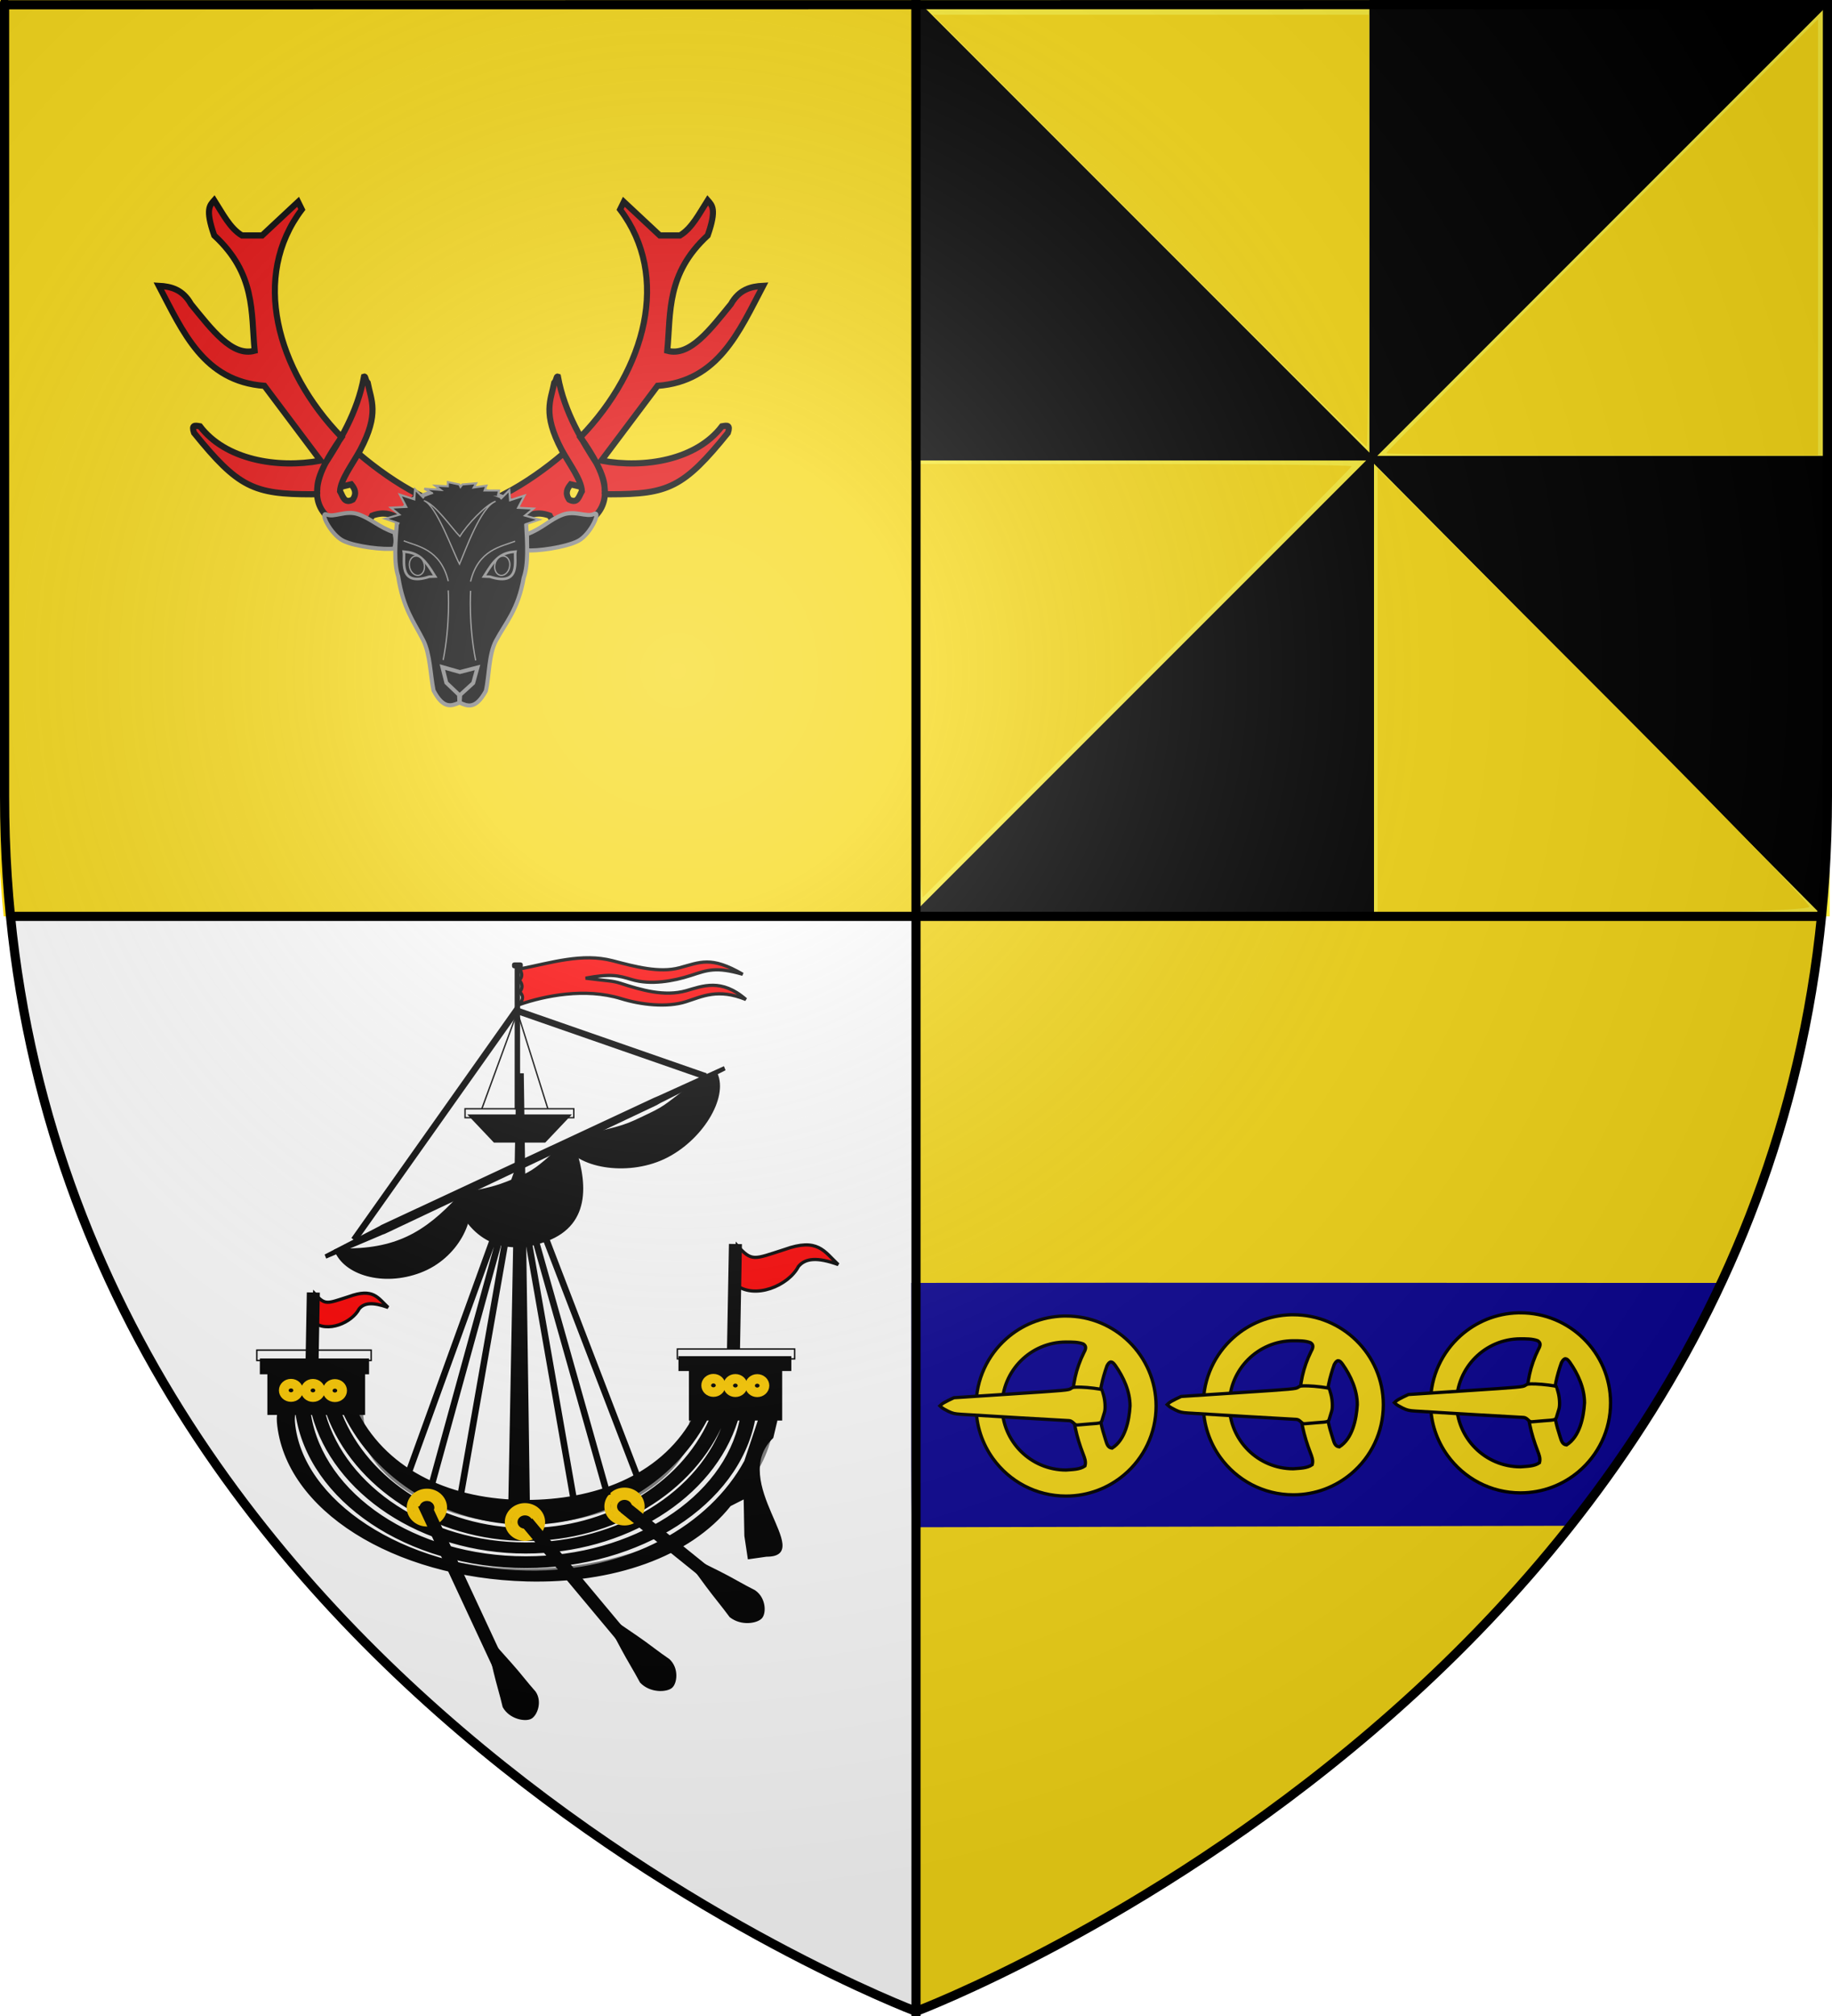 <?xml version="1.0" encoding="UTF-8" standalone="no"?>
<svg
   xmlns:dc="http://purl.org/dc/elements/1.1/"
   xmlns:cc="http://creativecommons.org/ns#"
   xmlns:rdf="http://www.w3.org/1999/02/22-rdf-syntax-ns#"
   xmlns:svg="http://www.w3.org/2000/svg"
   xmlns="http://www.w3.org/2000/svg"
   xmlns:xlink="http://www.w3.org/1999/xlink"
   xmlns:sodipodi="http://sodipodi.sourceforge.net/DTD/sodipodi-0.dtd"
   xmlns:inkscape="http://www.inkscape.org/namespaces/inkscape"
   height="660"
   width="600"
   version="1.0"
   id="svg2"
   sodipodi:version="0.32"
   inkscape:version="0.46"
   sodipodi:docname="Campbell of Cawdor arms.svg"
   sodipodi:docbase=""
   inkscape:export-filename="/Users/olivier/Desktop/Blason Rouge/Blason_Vide_3D.png"
   inkscape:export-xdpi="144"
   inkscape:export-ydpi="144"
   inkscape:output_extension="org.inkscape.output.svg.inkscape">
  <sodipodi:namedview
     inkscape:window-height="667"
     inkscape:window-width="1024"
     inkscape:pageshadow="2"
     inkscape:pageopacity="0.0"
     guidetolerance="10.0"
     gridtolerance="10.0"
     objecttolerance="10.0"
     borderopacity="1.0"
     bordercolor="#666666"
     pagecolor="#ffffff"
     id="base"
     showgrid="false"
     height="660px"
     inkscape:zoom="0.40669014"
     inkscape:cx="268"
     inkscape:cy="320"
     inkscape:window-x="0"
     inkscape:window-y="0"
     inkscape:current-layer="layer4"
     showguides="true"
     inkscape:guide-bbox="true"
     inkscape:snap-global="true">
    <inkscape:grid
       type="xygrid"
       id="grid3182" />
  </sodipodi:namedview>
  <defs
     id="defs6">
    <linearGradient
       id="id7"
       gradientUnits="userSpaceOnUse"
       href="#id5"
       x1="24352"
       y1="14463"
       x2="25827"
       y2="14463" />
    <linearGradient
       id="id8"
       gradientUnits="userSpaceOnUse"
       href="#id5"
       x1="29777"
       y1="14446"
       x2="31291"
       y2="14446" />
    <radialGradient
       id="id37"
       gradientUnits="userSpaceOnUse"
       href="#id22"
       cx="30190"
       cy="14815"
       r="114"
       fx="30190"
       fy="14815" />
    <radialGradient
       id="id31"
       gradientUnits="userSpaceOnUse"
       href="#id22"
       cx="24741"
       cy="14879"
       r="114"
       fx="24741"
       fy="14879" />
    <radialGradient
       id="id38"
       gradientUnits="userSpaceOnUse"
       href="#id22"
       cx="30472"
       cy="14817"
       r="114"
       fx="30472"
       fy="14817" />
    <radialGradient
       id="id32"
       gradientUnits="userSpaceOnUse"
       href="#id22"
       cx="25024"
       cy="14880"
       r="114"
       fx="25024"
       fy="14880" />
    <radialGradient
       id="id39"
       gradientUnits="userSpaceOnUse"
       href="#id22"
       cx="30755"
       cy="14818"
       r="114"
       fx="30755"
       fy="14818" />
    <radialGradient
       id="id33"
       gradientUnits="userSpaceOnUse"
       href="#id22"
       cx="25306"
       cy="14882"
       r="114"
       fx="25306"
       fy="14882" />
    <radialGradient
       id="id34"
       gradientUnits="userSpaceOnUse"
       href="#id22"
       cx="26446"
       cy="16358"
       r="218"
       fx="26446"
       fy="16358" />
    <radialGradient
       id="id35"
       gradientUnits="userSpaceOnUse"
       href="#id22"
       cx="27711"
       cy="16544"
       r="218"
       fx="27711"
       fy="16544" />
    <radialGradient
       id="id36"
       gradientUnits="userSpaceOnUse"
       href="#id22"
       cx="28995"
       cy="16344"
       r="218"
       fx="28995"
       fy="16344" />
    <radialGradient
       id="id21"
       gradientUnits="userSpaceOnUse"
       href="#id20"
       cx="26381"
       cy="16535"
       r="3157"
       fx="26381"
       fy="16535" />
    <linearGradient
       id="id10"
       gradientUnits="userSpaceOnUse"
       href="#id9"
       x1="27038"
       y1="11341"
       x2="28442"
       y2="11341" />
    <inkscape:perspective
       sodipodi:type="inkscape:persp3d"
       inkscape:vp_x="0 : 330 : 1"
       inkscape:vp_y="0 : 1000 : 0"
       inkscape:vp_z="600 : 330 : 1"
       inkscape:persp3d-origin="300 : 220 : 1"
       id="perspective39" />
    <linearGradient
       id="linearGradient2893">
      <stop
         style="stop-color:white;stop-opacity:0.314;"
         offset="0"
         id="stop2895" />
      <stop
         id="stop2897"
         offset="0.19"
         style="stop-color:white;stop-opacity:0.251;" />
      <stop
         style="stop-color:#6b6b6b;stop-opacity:0.125;"
         offset="0.6"
         id="stop2901" />
      <stop
         style="stop-color:black;stop-opacity:0.125;"
         offset="1"
         id="stop2899" />
    </linearGradient>
    <linearGradient
       id="linearGradient2885">
      <stop
         id="stop2887"
         offset="0"
         style="stop-color:white;stop-opacity:1;" />
      <stop
         style="stop-color:white;stop-opacity:1;"
         offset="0.229"
         id="stop2891" />
      <stop
         id="stop2889"
         offset="1"
         style="stop-color:black;stop-opacity:1;" />
    </linearGradient>
    <linearGradient
       id="linearGradient2955">
      <stop
         id="stop2867"
         offset="0"
         style="stop-color:#fd0000;stop-opacity:1;" />
      <stop
         style="stop-color:#e77275;stop-opacity:0.659;"
         offset="0.5"
         id="stop2873" />
      <stop
         style="stop-color:black;stop-opacity:0.323;"
         offset="1"
         id="stop2959" />
    </linearGradient>
    <radialGradient
       inkscape:collect="always"
       xlink:href="#linearGradient2955"
       id="radialGradient2961"
       cx="225.524"
       cy="218.901"
       fx="225.524"
       fy="218.901"
       r="300"
       gradientTransform="matrix(-4.167939e-4,2.183,-1.884,-3.599562e-4,615.597,-289.121)"
       gradientUnits="userSpaceOnUse" />
    <polygon
       id="star"
       transform="scale(53,53)"
       points="0,-1 0.588,0.809 -0.951,-0.309 0.951,-0.309 -0.588,0.809 0,-1 " />
    <clipPath
       id="clip">
      <path
         d="M 0,-200 L 0,600 L 300,600 L 300,-200 L 0,-200 z "
         id="path10" />
    </clipPath>
    <radialGradient
       inkscape:collect="always"
       xlink:href="#linearGradient2955"
       id="radialGradient1911"
       gradientUnits="userSpaceOnUse"
       gradientTransform="matrix(-4.167939e-4,2.183,-1.884,-3.599562e-4,615.597,-289.121)"
       cx="225.524"
       cy="218.901"
       fx="225.524"
       fy="218.901"
       r="300" />
    <radialGradient
       inkscape:collect="always"
       xlink:href="#linearGradient2955"
       id="radialGradient2865"
       gradientUnits="userSpaceOnUse"
       gradientTransform="matrix(0,1.749,-1.593,-1.049767e-7,551.788,-191.29)"
       cx="225.524"
       cy="218.901"
       fx="225.524"
       fy="218.901"
       r="300" />
    <radialGradient
       inkscape:collect="always"
       xlink:href="#linearGradient2955"
       id="radialGradient2871"
       gradientUnits="userSpaceOnUse"
       gradientTransform="matrix(0,1.386,-1.323,-5.741131e-8,-158.082,-109.541)"
       cx="225.524"
       cy="218.901"
       fx="225.524"
       fy="218.901"
       r="300" />
    <radialGradient
       inkscape:collect="always"
       xlink:href="#linearGradient2893"
       id="radialGradient3163"
       gradientUnits="userSpaceOnUse"
       gradientTransform="matrix(1.353,0,0,1.349,-77.629,-85.747)"
       cx="221.445"
       cy="226.331"
       fx="221.445"
       fy="226.331"
       r="300" />
    <inkscape:perspective
       id="perspective6705"
       inkscape:persp3d-origin="300 : 233.33333 : 1"
       inkscape:vp_z="600 : 350 : 1"
       inkscape:vp_y="0 : 1000 : 0"
       inkscape:vp_x="0 : 350 : 1"
       sodipodi:type="inkscape:persp3d" />
    <inkscape:perspective
       id="perspective6808"
       inkscape:persp3d-origin="151 : 84 : 1"
       inkscape:vp_z="302 : 126 : 1"
       inkscape:vp_y="0 : 1000 : 0"
       inkscape:vp_x="0 : 126 : 1"
       sodipodi:type="inkscape:persp3d" />
    <inkscape:perspective
       id="perspective3083"
       inkscape:persp3d-origin="372.04724 : 350.78739 : 1"
       inkscape:vp_z="744.09448 : 526.18109 : 1"
       inkscape:vp_y="0 : 1000 : 0"
       inkscape:vp_x="0 : 526.18109 : 1"
       sodipodi:type="inkscape:persp3d" />
    <linearGradient
       id="linearGradient9507">
      <stop
         style="stop-color:white;stop-opacity:0.314"
         offset="0"
         id="stop9509" />
      <stop
         style="stop-color:white;stop-opacity:0.251"
         offset="0.19"
         id="stop9511" />
      <stop
         style="stop-color:#6b6b6b;stop-opacity:0.125"
         offset="0.6"
         id="stop9513" />
      <stop
         style="stop-color:black;stop-opacity:0.125"
         offset="1"
         id="stop9515" />
    </linearGradient>
    <linearGradient
       id="linearGradient9517">
      <stop
         style="stop-color:white;stop-opacity:1"
         offset="0"
         id="stop9519" />
      <stop
         style="stop-color:white;stop-opacity:1"
         offset="0.229"
         id="stop9521" />
      <stop
         style="stop-color:black;stop-opacity:1"
         offset="1"
         id="stop9523" />
    </linearGradient>
    <linearGradient
       id="linearGradient9525">
      <stop
         style="stop-color:#fd0000;stop-opacity:1"
         offset="0"
         id="stop9527" />
      <stop
         style="stop-color:#e77275;stop-opacity:0.659"
         offset="0.5"
         id="stop9529" />
      <stop
         style="stop-color:black;stop-opacity:0.323"
         offset="1"
         id="stop9531" />
    </linearGradient>
    <radialGradient
       cx="225.524"
       cy="218.901"
       r="300"
       fx="225.524"
       fy="218.901"
       id="radialGradient9533"
       xlink:href="#linearGradient2955"
       gradientUnits="userSpaceOnUse"
       gradientTransform="matrix(-4.167939e-4,2.183,-1.884,-3.599562e-4,615.597,-289.121)" />
    <polygon
       points="0,-1 0.588,0.809 -0.951,-0.309 0.951,-0.309 -0.588,0.809 0,-1 "
       transform="scale(53,53)"
       id="polygon9535" />
    <clipPath
       id="clipPath9537">
      <path
         d="M 0,-200 L 0,600 L 300,600 L 300,-200 L 0,-200 z "
         id="path9539" />
    </clipPath>
    <radialGradient
       cx="225.524"
       cy="218.901"
       r="300"
       fx="225.524"
       fy="218.901"
       id="radialGradient9541"
       xlink:href="#linearGradient2955"
       gradientUnits="userSpaceOnUse"
       gradientTransform="matrix(-4.167939e-4,2.183,-1.884,-3.599562e-4,615.597,-289.121)" />
    <radialGradient
       cx="225.524"
       cy="218.901"
       r="300"
       fx="225.524"
       fy="218.901"
       id="radialGradient9543"
       xlink:href="#linearGradient2955"
       gradientUnits="userSpaceOnUse"
       gradientTransform="matrix(0,1.749,-1.593,-1.049767e-7,551.788,-191.29)" />
    <radialGradient
       cx="225.524"
       cy="218.901"
       r="300"
       fx="225.524"
       fy="218.901"
       id="radialGradient9545"
       xlink:href="#linearGradient2955"
       gradientUnits="userSpaceOnUse"
       gradientTransform="matrix(0,1.386,-1.323,-5.741131e-8,-158.082,-109.541)" />
    <radialGradient
       cx="221.445"
       cy="226.331"
       r="300"
       fx="221.445"
       fy="226.331"
       id="radialGradient9547"
       xlink:href="#linearGradient2893"
       gradientUnits="userSpaceOnUse"
       gradientTransform="matrix(1.353,0,0,1.349,-77.629,-85.747)" />
    <radialGradient
       r="300"
       fy="226.331"
       fx="221.445"
       cy="226.331"
       cx="221.445"
       gradientTransform="matrix(1.353,0,0,1.349,-77.629,-85.747)"
       gradientUnits="userSpaceOnUse"
       id="radialGradient12362"
       xlink:href="#linearGradient2893"
       inkscape:collect="always" />
    <radialGradient
       r="300"
       fy="218.901"
       fx="225.524"
       cy="218.901"
       cx="225.524"
       gradientTransform="matrix(0,1.386,-1.323,-5.741131e-8,-158.082,-109.541)"
       gradientUnits="userSpaceOnUse"
       id="radialGradient12360"
       xlink:href="#linearGradient2955"
       inkscape:collect="always" />
    <radialGradient
       r="300"
       fy="218.901"
       fx="225.524"
       cy="218.901"
       cx="225.524"
       gradientTransform="matrix(0,1.749,-1.593,-1.049767e-7,551.788,-191.29)"
       gradientUnits="userSpaceOnUse"
       id="radialGradient12358"
       xlink:href="#linearGradient2955"
       inkscape:collect="always" />
    <radialGradient
       r="300"
       fy="218.901"
       fx="225.524"
       cy="218.901"
       cx="225.524"
       gradientTransform="matrix(-4.167939e-4,2.183,-1.884,-3.599562e-4,615.597,-289.121)"
       gradientUnits="userSpaceOnUse"
       id="radialGradient12356"
       xlink:href="#linearGradient2955"
       inkscape:collect="always" />
    <clipPath
       id="clipPath12352">
      <path
         id="path12354"
         d="M 0,-200 L 0,600 L 300,600 L 300,-200 L 0,-200 z " />
    </clipPath>
    <polygon
       points="0,-1 0.588,0.809 -0.951,-0.309 0.951,-0.309 -0.588,0.809 0,-1 "
       transform="scale(53,53)"
       id="polygon12350" />
    <radialGradient
       gradientUnits="userSpaceOnUse"
       gradientTransform="matrix(-4.167939e-4,2.183,-1.884,-3.599562e-4,615.597,-289.121)"
       r="300"
       fy="218.901"
       fx="225.524"
       cy="218.901"
       cx="225.524"
       id="radialGradient12348"
       xlink:href="#linearGradient2955"
       inkscape:collect="always" />
    <linearGradient
       id="linearGradient12340">
      <stop
         style="stop-color:#fd0000;stop-opacity:1;"
         offset="0"
         id="stop12342" />
      <stop
         id="stop12344"
         offset="0.5"
         style="stop-color:#e77275;stop-opacity:0.659;" />
      <stop
         id="stop12346"
         offset="1"
         style="stop-color:black;stop-opacity:0.323;" />
    </linearGradient>
    <linearGradient
       id="linearGradient12332">
      <stop
         style="stop-color:white;stop-opacity:1;"
         offset="0"
         id="stop12334" />
      <stop
         id="stop12336"
         offset="0.229"
         style="stop-color:white;stop-opacity:1;" />
      <stop
         style="stop-color:black;stop-opacity:1;"
         offset="1"
         id="stop12338" />
    </linearGradient>
    <linearGradient
       id="linearGradient12322">
      <stop
         id="stop12324"
         offset="0"
         style="stop-color:white;stop-opacity:0.314;" />
      <stop
         style="stop-color:white;stop-opacity:0.251;"
         offset="0.19"
         id="stop12326" />
      <stop
         id="stop12328"
         offset="0.6"
         style="stop-color:#6b6b6b;stop-opacity:0.125;" />
      <stop
         id="stop12330"
         offset="1"
         style="stop-color:black;stop-opacity:0.125;" />
    </linearGradient>
    <inkscape:perspective
       id="perspective12319"
       inkscape:persp3d-origin="132.24768 : 75.219808 : 1"
       inkscape:vp_z="264.49536 : 112.82971 : 1"
       inkscape:vp_y="0 : 1000 : 0"
       inkscape:vp_x="0 : 112.82971 : 1"
       sodipodi:type="inkscape:persp3d" />
  </defs>
  <g
     inkscape:groupmode="layer"
     id="layer3"
     inkscape:label="Fond écu"
     style="display:inline"
     sodipodi:insensitive="true">
    <path
       style="fill:#f7d917;fill-opacity:1;fill-rule:evenodd;stroke:none;stroke-width:1px;stroke-linecap:butt;stroke-linejoin:miter;stroke-opacity:1;display:inline"
       d="M -0.75,8.7679863e-14 L -0.75,260.43 C -0.75,274.01 -0.078,287.192 1.197,300 L 299.25,300 L 299.25,8.7679863e-14 L -0.75,8.7679863e-14 z"
       id="path3161" />
    <path
       style="fill:#f7d917;fill-opacity:1;fill-rule:evenodd;stroke:none;stroke-width:1px;stroke-linecap:butt;stroke-linejoin:miter;stroke-opacity:1;display:inline"
       d="M 299.25,300 L 299.25,658.5 C 299.25,658.5 569.724,556.543 595.25,300 L 299.25,300 z"
       id="path5127" />
    <path
       style="fill:#ffffff;fill-opacity:1;fill-rule:evenodd;stroke:none;stroke-width:1px;stroke-linecap:butt;stroke-linejoin:miter;stroke-opacity:1;display:inline"
       d="M 299.25,300 L 299.25,660 C 299.25,660 26.948,557.617 1.25,300 L 299.25,300 z"
       id="path6098" />
    <path
       style="fill:#fcef3c;fill-opacity:1;fill-rule:evenodd;stroke:none;stroke-width:1px;stroke-linecap:butt;stroke-linejoin:miter;stroke-opacity:1;display:inline"
       d="M 299.25,-2.8175379e-14 L 299.25,260.43 C 299.25,274.01 299.922,287.192 301.197,300 L 599.25,300 L 599.25,-2.8175379e-14 L 299.25,-2.8175379e-14 z"
       id="path6100" />
    <path
       style="opacity:1;fill:#000000;fill-opacity:1;stroke:#000000;stroke-width:1.5;stroke-linecap:butt;stroke-linejoin:miter;stroke-miterlimit:4;stroke-dasharray:none;stroke-dashoffset:0;stroke-opacity:1"
       d="M 449.25,0 C 449.25,150 449.25,150 449.25,150 L 299.25,0 L 299.25,150 L 449.25,150 L 299.25,300 L 449.25,300 L 449.25,150 L 596.886,298.818 L 599.25,150 L 449.25,150 L 599.25,0 L 449.25,0 z"
       id="path3212"
       sodipodi:nodetypes="ccccccccccccc" />
    <path
       style="opacity:1;fill:#f7d917;fill-opacity:1;fill-rule:nonzero;stroke:#000000;stroke-width:0;stroke-linecap:butt;stroke-linejoin:miter;stroke-miterlimit:4;stroke-dasharray:none;stroke-dashoffset:0;stroke-opacity:1"
       d="M 300.307,274.492 C 299.302,263.852 298.471,231.918 298.46,203.527 L 298.44,151.909 L 370.565,151.909 C 410.234,151.909 442.69,152.236 442.69,152.637 C 442.69,153.037 411.065,184.971 372.412,223.601 L 302.134,293.837 L 300.307,274.492 z"
       id="path7405" />
    <path
       style="opacity:1;fill:#f7d917;fill-opacity:1;fill-rule:nonzero;stroke:#000000;stroke-width:0;stroke-linecap:butt;stroke-linejoin:miter;stroke-miterlimit:4;stroke-dasharray:none;stroke-dashoffset:0;stroke-opacity:1"
       d="M 451.175,226.176 L 451.175,153.365 L 521.886,224.033 C 560.777,262.901 592.597,295.666 592.597,296.844 C 592.597,298.023 560.777,298.987 521.886,298.987 L 451.175,298.987 L 451.175,226.176 z"
       id="path7407" />
    <path
       style="opacity:1;fill:#f7d917;fill-opacity:1;fill-rule:nonzero;stroke:#000000;stroke-width:0;stroke-linecap:butt;stroke-linejoin:miter;stroke-miterlimit:4;stroke-dasharray:none;stroke-dashoffset:0;stroke-opacity:1"
       d="M 454.004,148.352 C 454.004,147.951 485.824,115.823 524.714,76.955 L 595.425,6.287 L 595.425,77.684 L 595.425,149.08 L 524.714,149.08 C 485.824,149.08 454.004,148.752 454.004,148.352 L 454.004,148.352 z"
       id="path7409" />
    <path
       style="opacity:1;fill:#f7d917;fill-opacity:1;fill-rule:nonzero;stroke:#000000;stroke-width:0;stroke-linecap:butt;stroke-linejoin:miter;stroke-miterlimit:4;stroke-dasharray:none;stroke-dashoffset:0;stroke-opacity:1"
       d="M 376.222,75.541 L 305.554,4.83 L 376.95,4.83 L 448.347,4.83 L 448.347,75.541 C 448.347,114.432 448.019,146.252 447.619,146.252 C 447.218,146.252 415.089,114.432 376.222,75.541 z"
       id="path7411" />
    <path
       style="opacity:1;fill:none;fill-opacity:1;fill-rule:nonzero;stroke:none;stroke-width:0;stroke-linecap:butt;stroke-linejoin:miter;stroke-miterlimit:4;stroke-dasharray:none;stroke-dashoffset:0;stroke-opacity:1"
       d="M 263.085,642.346 C 231.218,626.328 189.956,599.893 163.158,578.328 L 148.084,566.197 L 148.4,508.252 L 148.716,450.308 L 121.755,477.122 C 106.926,491.87 94.787,505.87 94.779,508.235 C 94.762,513.529 85.366,502.544 68.001,476.928 C 47.385,446.515 44.719,448.893 99.42,448.893 L 147.079,448.893 L 74.267,376.041 L 1.455,303.189 L 1.931,290.481 C 2.392,278.152 2.439,278.089 3.516,288.38 L 4.625,298.987 L 27.789,298.995 C 40.529,299 72.909,299.837 99.743,300.855 L 148.534,302.706 L 148.534,374.385 C 148.534,413.809 149.512,446.065 150.708,446.065 C 151.904,446.065 165.586,433.246 181.114,417.578 C 196.641,401.909 229.391,369.942 253.892,346.539 L 298.44,303.988 L 298.44,377.258 L 298.44,450.527 L 236.922,449.557 C 203.087,449.023 169.787,449.626 162.921,450.897 L 150.439,453.209 L 224.439,525.297 L 298.439,597.386 L 298.44,626.17 C 298.44,651.204 299.085,655.122 303.39,656.247 C 306.677,657.106 305.964,657.615 301.269,657.763 C 297.38,657.885 280.197,650.948 263.085,642.346 z"
       id="path7421" />
  </g>
  <g
     inkscape:groupmode="layer"
     id="layer4"
     inkscape:label="Meubles"
     style="display:inline">
    <g
       id="g6729"
       transform="matrix(0.668,0,0,0.668,-236.571,74.074)">
      <g
         id="g6547"
         transform="translate(13.474,29.942)">
        <g
           style="fill:#e20909;fill-opacity:1"
           id="g1892"
           transform="matrix(0.469,0,0,0.478,390.638,-186.486)">
          <path
             id="path9932"
             style="fill:#e20909;fill-opacity:1;fill-rule:evenodd;stroke:#000000;stroke-width:6.334;stroke-linecap:butt;stroke-linejoin:miter;stroke-miterlimit:4;stroke-dasharray:none;stroke-opacity:1"
             d="M 225.07,598.835 C 225.921,596.014 220.806,585.258 250.533,543.76 C 181.861,474.127 156.161,378.625 209,310.294 L 205.086,302.466 L 167.513,336.908 L 146.378,336.908 C 133.719,329.414 126.143,314.294 117.416,300.901 C 112.968,305.913 107.688,309.619 117.416,336.908 C 160.944,376.308 155.852,415.707 159.686,455.107 C 136.108,461.578 114.707,433.224 93.15,407.358 C 84.461,392.239 72.309,389.238 59.491,388.571 C 84.661,435.595 106.35,486.467 169.862,491.114 L 228.57,567.826 C 182.911,576.052 129.127,566.897 102.543,532.601 C 97.09,531.685 93.447,530.868 96.281,539.274 C 142.509,595.377 158.745,602.264 219.017,602.293 C 228.008,602.297 224.318,601.327 225.07,598.835 z M 249.464,594.725 C 252.153,594.123 257.974,592.721 260.663,592.092 C 264.307,596.53 266.829,601.248 262.229,607.747 C 253.27,612.416 251.991,604.284 248.922,599.137 C 249.63,587.159 261.348,572.437 270.057,556.867 C 290.374,519.149 281.358,505.875 277.884,487.983 C 275.015,484.856 275.877,480.996 273.97,481.721 C 266.965,519.251 247.87,548.452 233.853,570.174 C 225.846,585.002 213.694,615.639 246.573,632.796 C 264.995,634.511 278.727,632.876 282.581,624.186 C 293.865,620.144 302.063,622.273 309.195,626.534 L 330.33,602.268 C 308.519,591.183 286.535,575.879 268.705,560.916" />
          <path
             id="path1890"
             style="fill:#e20909;fill-opacity:1;fill-rule:evenodd;stroke:#000000;stroke-width:6.334;stroke-linecap:butt;stroke-linejoin:miter;stroke-miterlimit:4;stroke-dasharray:none;stroke-opacity:1"
             d="M 525.636,598.835 C 524.784,596.014 529.899,585.258 500.172,543.76 C 568.845,474.127 594.544,378.625 541.705,310.294 L 545.619,302.466 L 583.192,336.908 L 604.327,336.908 C 616.987,329.414 624.562,314.294 633.289,300.901 C 637.737,305.913 643.017,309.619 633.289,336.908 C 589.761,376.308 594.853,415.707 591.02,455.107 C 614.597,461.578 635.999,433.224 657.555,407.358 C 666.245,392.239 678.396,389.238 691.214,388.571 C 666.044,435.595 644.355,486.467 580.844,491.114 L 522.136,567.826 C 567.794,576.052 621.579,566.897 648.162,532.601 C 653.615,531.685 657.258,530.868 654.424,539.274 C 608.196,595.377 591.96,602.264 531.688,602.293 C 522.698,602.297 526.388,601.327 525.636,598.835 z M 501.241,594.725 C 498.552,594.123 492.732,592.721 490.042,592.092 C 486.398,596.53 483.876,601.248 488.476,607.747 C 497.436,612.416 498.714,604.284 501.784,599.137 C 501.075,587.159 489.357,572.437 480.649,556.867 C 460.332,519.149 469.347,505.875 472.821,487.983 C 475.69,484.856 474.829,480.996 476.735,481.721 C 483.74,519.251 502.835,548.452 516.852,570.174 C 524.859,585.002 537.011,615.639 504.132,632.796 C 485.71,634.511 471.978,632.876 468.124,624.186 C 456.841,620.144 448.642,622.273 441.51,626.534 L 420.375,602.268 C 442.186,591.183 464.17,575.879 482,560.916" />
        </g>
        <g
           transform="translate(416.195,-44.913)"
           style="fill:#000000;fill-opacity:1;stroke:#818181;stroke-opacity:1"
           id="g6709">
          <path
             style="fill:#000000;fill-opacity:1;fill-rule:evenodd;stroke:#818181;stroke-width:2;stroke-linecap:butt;stroke-linejoin:miter;stroke-opacity:1"
             d="M 117.958,165.062 C 110.366,162.586 106.534,158.343 100.236,156.144 C 93.938,153.945 88.36,157.894 84.651,156.247 C 80.942,154.6 86.613,166.086 92.736,169.105 C 98.859,172.123 113.602,173.704 117.802,172.887 C 119.132,168.689 117.783,165.881 117.958,165.062 z"
             id="path1974"
             sodipodi:nodetypes="cssscc" />
          <path
             style="fill:#000000;fill-opacity:1;fill-rule:evenodd;stroke:#818181;stroke-width:2;stroke-linecap:butt;stroke-linejoin:miter;stroke-opacity:1;display:inline"
             d="M 182.726,165.953 C 190.227,163.214 193.909,158.84 200.126,156.422 C 206.343,154.005 212.056,157.757 215.705,155.981 C 219.354,154.205 214.088,165.883 208.074,169.113 C 202.06,172.344 186.948,174.395 182.722,173.725 C 182.918,169.575 182.929,166.766 182.726,165.953 z"
             id="path1976"
             sodipodi:nodetypes="cssscc" />
          <path
             d="M 148.214,142.881 C 140.862,142.834 134.409,146.038 129.517,147.703 C 125.863,148.52 122.961,151.866 119.248,157.935 C 118.201,170.904 117.568,179.943 119.711,186.591 C 122.127,202.373 127.378,208.731 131.98,217.842 C 135.45,224.711 135.502,235.185 137.05,242.491 C 141.861,251.708 145.838,250.132 149.796,248.409 C 153.714,250.22 157.641,251.884 162.656,242.777 C 164.367,235.507 164.01,224.917 167.632,218.127 C 172.437,209.122 178.471,203.001 181.239,187.278 C 183.529,180.679 183.098,171.628 182.341,158.64 C 178.764,152.489 175.937,149.079 172.302,148.18 C 166.96,146.228 159.704,142.93 151.416,142.932 C 151.096,142.923 148.954,142.886 148.214,142.881 z"
             style="fill:#000000;fill-opacity:1;fill-rule:evenodd;stroke:#818181;stroke-width:2;stroke-linecap:butt;stroke-linejoin:miter;stroke-miterlimit:4;stroke-dasharray:none;stroke-opacity:1"
             id="path2114"
             sodipodi:nodetypes="ccccscccsccccc" />
          <path
             d="M 141.377,231.004 L 143.314,238.696 L 149.536,244.616 L 149.688,248.197 L 149.894,248.2 L 150.126,244.623 L 156.478,238.843 L 158.586,231.196 L 149.956,233.446 L 141.377,231.004 z"
             style="fill:#000000;fill-opacity:1;fill-rule:evenodd;stroke:#818181;stroke-width:1.922;stroke-linecap:butt;stroke-linejoin:miter;stroke-miterlimit:4;stroke-dasharray:none;stroke-opacity:1"
             id="path2116" />
          <path
             id="path2118"
             style="fill:#000000;fill-opacity:1;fill-rule:evenodd;stroke:#818181;stroke-width:0.641px;stroke-linecap:butt;stroke-linejoin:miter;stroke-opacity:1"
             d="M 155.183,189.103 C 159.005,173.366 170.291,172.001 177.042,169.329"
             sodipodi:nodetypes="cc" />
          <path
             d="M 132.328,149.435 C 138.574,151.932 146.361,174.127 149.782,180.571 C 152.699,173.754 160.122,152.643 167.478,149.774 C 162.74,151.329 153.259,161.39 149.953,166.995 C 145.654,162.554 138.099,151.359 132.328,149.435 z"
             style="fill:#000000;fill-opacity:1;fill-rule:evenodd;stroke:#818181;stroke-width:0.641px;stroke-linecap:butt;stroke-linejoin:miter;stroke-opacity:1"
             id="path2126"
             sodipodi:nodetypes="ccccc" />
          <path
             d="M 157.694,227.746 C 154.119,209.761 155.215,193.627 155.215,193.627"
             style="fill:#000000;fill-opacity:1;fill-rule:evenodd;stroke:#818181;stroke-width:0.641px;stroke-linecap:butt;stroke-linejoin:miter;stroke-opacity:1"
             id="path2128"
             sodipodi:nodetypes="cc" />
          <path
             id="path1958"
             style="fill:#000000;fill-opacity:1;fill-rule:evenodd;stroke:#818181;stroke-width:0.641px;stroke-linecap:butt;stroke-linejoin:miter;stroke-opacity:1;display:inline"
             d="M 144.272,188.916 C 140.45,173.178 129.164,171.814 122.413,169.142"
             sodipodi:nodetypes="cc" />
          <path
             d="M 141.761,227.558 C 145.335,209.573 144.239,193.439 144.239,193.439"
             style="fill:#000000;fill-opacity:1;fill-rule:evenodd;stroke:#818181;stroke-width:0.641px;stroke-linecap:butt;stroke-linejoin:miter;stroke-opacity:1;display:inline"
             id="path1960"
             sodipodi:nodetypes="cc" />
          <path
             style="fill:#000000;fill-opacity:1;fill-rule:evenodd;stroke:#818181;stroke-width:1px;stroke-linecap:butt;stroke-linejoin:miter;stroke-opacity:1"
             d="M 132.307,148.238 L 127.951,143.89 L 127.609,148.799 L 120.526,146.494 L 123.675,152.513 L 116.103,152.889 L 120.281,156.325 L 113.325,158.322 L 120.332,160.698"
             id="path1980"
             sodipodi:nodetypes="ccccccccc" />
          <path
             style="fill:#000000;fill-opacity:1;fill-rule:evenodd;stroke:#818181;stroke-width:1px;stroke-linecap:butt;stroke-linejoin:miter;stroke-opacity:1;display:inline"
             d="M 169.851,148.683 L 174.208,144.335 L 174.55,149.244 L 181.633,146.94 L 178.484,152.959 L 186.056,153.335 L 181.877,156.77 L 188.834,158.767 L 181.827,161.143"
             id="path1984"
             sodipodi:nodetypes="ccccccccc" />
          <path
             style="fill:#000000;fill-opacity:1;fill-rule:evenodd;stroke:#818181;stroke-width:1px;stroke-linecap:butt;stroke-linejoin:miter;stroke-opacity:1"
             d="M 136.653,145.952 L 132.517,143.588 L 140.495,144.179 L 137.835,142.111 L 144.041,142.406 L 144.041,140.338 L 149.655,141.52 L 150.246,142.702 L 151.132,141.52 L 157.929,140.929 L 156.747,142.997 L 162.952,142.111 L 162.066,144.475 L 169.157,144.475 L 168.566,147.134"
             id="path1986"
             sodipodi:nodetypes="ccccccccccccccc" />
          <g
             style="fill:#000000;fill-opacity:1;stroke:#818181;stroke-opacity:1"
             id="g5816">
            <path
               sodipodi:nodetypes="ccccc"
               d="M 137.856,186.621 L 135.677,183.198 C 131.665,176.973 128.285,174.881 122.449,174.428 C 123.196,178.231 119.323,191.79 134.943,186.734 L 137.856,186.621 z"
               style="fill:#000000;fill-opacity:1;fill-rule:evenodd;stroke:#818181;stroke-width:1.281;stroke-linecap:butt;stroke-linejoin:miter;stroke-miterlimit:4;stroke-dasharray:none;stroke-opacity:1"
               id="path1970" />
            <path
               d="M 125.315,182.121 C 125.881,184.709 127.942,186.457 129.918,186.024 C 131.894,185.59 133.034,183.14 132.464,180.552 C 131.898,177.964 129.837,176.216 127.861,176.649 C 125.885,177.083 124.745,179.533 125.315,182.121 z"
               style="fill:#000000;fill-opacity:1;fill-rule:nonzero;stroke:#818181;stroke-width:0.641;stroke-linecap:butt;stroke-linejoin:miter;marker:none;marker-start:none;marker-mid:none;marker-end:none;stroke-miterlimit:4;stroke-dasharray:none;stroke-dashoffset:0;stroke-opacity:1;visibility:visible;display:inline;overflow:visible"
               id="path1972" />
          </g>
          <g
             style="fill:#000000;fill-opacity:1;stroke:#818181;stroke-opacity:1"
             id="g5820">
            <path
               sodipodi:nodetypes="ccccc"
               d="M 161.76,186.621 L 163.939,183.198 C 167.951,176.973 171.331,174.881 177.167,174.428 C 176.42,178.231 180.293,191.79 164.672,186.734 L 161.76,186.621 z"
               style="fill:#000000;fill-opacity:1;fill-rule:evenodd;stroke:#818181;stroke-width:1.281;stroke-linecap:butt;stroke-linejoin:miter;stroke-miterlimit:4;stroke-dasharray:none;stroke-opacity:1"
               id="path4899" />
            <path
               d="M 174.301,182.121 C 173.735,184.709 171.673,186.457 169.698,186.024 C 167.722,185.59 166.582,183.14 167.152,180.552 C 167.718,177.964 169.779,176.216 171.755,176.649 C 173.73,177.083 174.871,179.533 174.301,182.121 z"
               style="fill:#000000;fill-opacity:1;fill-rule:nonzero;stroke:#818181;stroke-width:0.641;stroke-linecap:butt;stroke-linejoin:miter;marker:none;marker-start:none;marker-mid:none;marker-end:none;stroke-miterlimit:4;stroke-dasharray:none;stroke-dashoffset:0;stroke-opacity:1;visibility:visible;display:inline;overflow:visible"
               id="path4901" />
          </g>
        </g>
      </g>
    </g>
    <g
       style="fill-rule:evenodd;display:inline"
       id="g50427"
       transform="matrix(2.5389299e-2,0,0,2.5389299e-2,-534.169,76.494)">
      <path
         class="fil2 str1"
         d="M 27787,10836 L 27709,10836 L 27604,16434 L 27866,16417 L 27787,10836 z"
         id="path50429"
         style="fill:#000000;stroke:#000000;stroke-width:18" />
      <path
         class="fil2 str1"
         d="M 27414,11711 L 28069,11711 L 28396,11366 L 27087,11366 L 27414,11711 z"
         id="path50431"
         style="fill:#000000;stroke:#000000;stroke-width:18" />
      <rect
         class="fil24 str1"
         x="27038"
         y="11284"
         width="1403"
         height="115"
         id="rect50433"
         style="fill:url(#id10);stroke:#000000;stroke-width:18" />
      <rect
         class="fil2 str1"
         x="27687"
         y="9456"
         width="52"
         height="1828"
         id="rect50435"
         style="fill:#000000;stroke:#000000;stroke-width:18" />
      <path
         class="fil10 str2"
         d="M 27743,9482 C 28160,9399 28549,9274 28939,9375 C 29237,9453 29543,9535 29801,9467 C 30073,9395 30208,9311 30620,9550 C 30275,9450 30163,9496 29952,9565 C 29721,9640 29431,9690 29192,9619 C 29011,9565 28921,9539 28593,9600 C 28878,9637 28937,9632 29039,9665 C 29313,9754 29610,9841 29891,9762 C 30100,9702 30345,9598 30661,9875 C 30301,9729 30099,9836 29889,9903 C 29640,9983 29302,9942 29051,9864 C 28585,9720 28061,9829 27743,9939 C 27763,9895 27813,9851 27744,9777 C 27774,9736 27793,9694 27738,9625 C 27782,9585 27775,9536 27743,9482 z"
         id="path50437"
         style="fill:#ff0000;stroke:#000000;stroke-width:42" />
      <path
         class="fil2 str1"
         d="M 27751,9406 L 27676,9406 C 27663,9406 27653,9414 27653,9424 L 27653,9447 C 27653,9457 27663,9465 27676,9465 L 27751,9465 C 27764,9465 27774,9457 27774,9447 L 27774,9424 C 27774,9414 27764,9406 27751,9406 z"
         id="path50439"
         style="fill:#000000;stroke:#000000;stroke-width:18" />
      <path
         class="fil2 str1"
         d="M 29507,11229 L 29552,11203 L 30387,10783 L 30373,10747 L 29531,11129 L 29479,11151 L 25962,12791 L 25939,12805 L 25238,13168 L 25252,13204 L 25973,12898 L 25999,12889 L 29507,11229 z"
         id="path50441"
         style="fill:#000000;stroke:#000000;stroke-width:18" />
      <path
         class="fil2 str1"
         d="M 30049,10918 C 29629,11223 29653,11238 29408,11355 C 29104,11500 29111,11505 28528,11636 C 28382,11704 28468,11655 28322,11723 C 28468,12038 29120,12151 29603,11925 C 30086,11699 30430,11141 30284,10827 C 30138,10895 30486,10713 30049,10918 z"
         id="path50443"
         style="fill:#000000;stroke:#000000;stroke-width:18" />
      <path
         class="fil2 str1"
         d="M 26955,12418 C 26517,12891 26139,13105 25445,13094 C 25300,13149 25505,13051 25360,13106 C 25477,13419 25980,13572 26460,13390 C 26941,13209 27191,12697 27073,12385 C 26928,12440 27390,12254 26955,12418 z"
         id="path50445"
         style="fill:#000000;stroke:#000000;stroke-width:18" />
      <path
         class="fil2 str1"
         d="M 28216,11826 C 27986,12036 27901,12095 27753,12159 C 27476,12278 27399,12302 27054,12365 C 26880,12430 27086,12385 26911,12450 C 27094,12943 27511,13201 28090,12984 C 28669,12767 28609,12201 28426,11708 C 28252,11774 28740,11629 28216,11826 z"
         id="path50447"
         style="fill:#000000;stroke:#000000;stroke-width:18" />
      <path
         class="fil11 str0"
         d="M 30143,10867 L 27700,10017 L 25606,12975"
         id="path50449"
         style="fill:none;stroke:#000000;stroke-width:84" />
      <path
         class="fil11 str1"
         d="M 28106,11283 L 27713,10034 L 27255,11283"
         id="path50451"
         style="fill:none;stroke:#000000;stroke-width:18" />
      <path
         class="fil10 str2"
         d="M 26046,13846 C 25848,13775 25738,13785 25672,13864 C 25579,14044 25260,14180 25079,14032 L 25085,13784 L 25096,13666 C 25237,13822 25251,13798 25540,13706 C 25855,13591 25913,13722 26046,13846 z"
         id="path50453"
         style="fill:#ff0000;stroke:#000000;stroke-width:42" />
      <path
         class="fil11 str3"
         d="M 25081,13653 L 25063,14637"
         id="path50455"
         style="fill:none;stroke:#000000;stroke-width:168" />
      <path
         class="fil25 str4"
         d="M 29983,15103 C 29985,15129 29986,15151 29986,15177 C 29986,15960 29022,16596 27833,16596 C 26645,16596 25681,15960 25681,15177 C 25681,15151 25681,15129 25683,15103 C 25349,15091 25015,15080 24681,15068 C 24678,15106 24676,15139 24676,15177 C 24676,16326 26090,17257 27833,17257 C 29576,17257 30990,16326 30990,15177 C 30990,15139 30989,15106 30986,15068 C 30652,15080 30986,15068 29983,15103 z"
         id="path50457"
         style="fill:url(#id21);stroke:#7f7f7f;stroke-width:84" />
      <path
         class="fil2 str1"
         d="M 30649,15828 C 30202,16653 29147,17272 27837,17248 C 26227,17219 24923,16333 24835,15325 C 24832,15289 24834,15257 24838,15223 L 24861,15223 C 25024,16330 26290,17198 27822,17198 C 29298,17198 30562,16383 30771,15295 L 30827,15295 L 30759,15499 L 30649,15828 z M 30458,16400 L 30641,16307 L 30650,16791 L 30694,17084 L 30926,17051 C 31561,17053 30415,16096 31006,15524 L 31053,15326 C 31053,15326 31053,15326 31054,15325 C 31056,15315 31058,15305 31059,15295 L 31120,15295 L 31120,14657 L 31238,14657 L 31238,14483 L 29800,14483 L 29800,14657 L 29935,14657 L 29935,15295 L 29971,15295 C 29544,16039 28691,16337 27823,16337 C 26873,16337 26050,15966 25659,15223 L 25740,15223 L 25740,14699 L 25791,14699 L 25791,14513 L 24400,14513 L 24400,14699 L 24497,14699 L 24497,15223 L 24622,15223 C 24618,15257 24617,15289 24620,15325 C 24718,16451 26117,17325 27837,17370 C 28940,17399 29935,17059 30458,16400 z M 30589,15295 C 30382,16308 29200,17064 27822,17064 C 26389,17064 25204,16257 25041,15223 L 25070,15223 C 25340,16237 26475,17010 27821,17010 C 29087,17010 30239,16309 30551,15295 L 30589,15295 z M 30390,15295 C 30082,16237 29004,16885 27821,16885 C 26562,16885 25497,16168 25230,15223 L 25260,15223 C 25606,16157 26636,16848 27834,16848 C 28942,16848 29990,16239 30379,15295 L 30390,15295 z M 30195,15295 C 29815,16150 28851,16699 27834,16699 C 26732,16699 25782,16075 25443,15223 L 25479,15223 C 25881,16051 26793,16640 27835,16640 C 28788,16640 29713,16131 30154,15295 L 30195,15295 z"
         id="path50459"
         style="fill:#000000;stroke:#000000;stroke-width:18" />
      <ellipse
         class="fil26 str5"
         cx="29095"
         cy="16413"
         rx="218"
         ry="202"
         id="ellipse50461"
         style="fill:url(#id36);stroke:#ffcc00;stroke-width:84"
         sodipodi:cx="29095"
         sodipodi:cy="16413"
         sodipodi:rx="218"
         sodipodi:ry="202" />
      <ellipse
         class="fil27 str5"
         cx="27811"
         cy="16613"
         rx="218"
         ry="202"
         id="ellipse50463"
         style="fill:url(#id35);stroke:#ffcc00;stroke-width:84"
         sodipodi:cx="27811"
         sodipodi:cy="16613"
         sodipodi:rx="218"
         sodipodi:ry="202" />
      <ellipse
         class="fil28 str5"
         cx="26546"
         cy="16427"
         rx="218"
         ry="202"
         id="ellipse50465"
         style="fill:url(#id34);stroke:#ffcc00;stroke-width:84"
         sodipodi:cx="26546"
         sodipodi:cy="16427"
         sodipodi:rx="218"
         sodipodi:ry="202" />
      <ellipse
         class="fil2 str5"
         cx="29095"
         cy="16413"
         rx="138"
         ry="128"
         id="ellipse50467"
         sodipodi:cx="29095"
         sodipodi:cy="16413"
         sodipodi:rx="138"
         sodipodi:ry="128"
         style="fill:#000000;stroke:#ffcc00;stroke-width:84" />
      <ellipse
         class="fil2 str5"
         cx="27811"
         cy="16613"
         rx="138"
         ry="128"
         id="ellipse50469"
         sodipodi:cx="27811"
         sodipodi:cy="16613"
         sodipodi:rx="138"
         sodipodi:ry="128"
         style="fill:#000000;stroke:#ffcc00;stroke-width:84" />
      <ellipse
         class="fil2 str5"
         cx="26546"
         cy="16427"
         rx="138"
         ry="128"
         id="ellipse50471"
         sodipodi:cx="26546"
         sodipodi:cy="16427"
         sodipodi:rx="138"
         sodipodi:ry="128"
         style="fill:#000000;stroke:#ffcc00;stroke-width:84" />
      <ellipse
         class="fil29 str5"
         cx="25359"
         cy="14918"
         rx="114"
         ry="106"
         id="ellipse50473"
         style="fill:url(#id33);stroke:#ffcc00;stroke-width:84"
         sodipodi:cx="25359"
         sodipodi:cy="14918"
         sodipodi:rx="114"
         sodipodi:ry="106" />
      <ellipse
         class="fil2 str5"
         cx="25359"
         cy="14918"
         rx="72"
         ry="67"
         id="ellipse50475"
         sodipodi:cx="25359"
         sodipodi:cy="14918"
         sodipodi:rx="72"
         sodipodi:ry="67"
         style="fill:#000000;stroke:#ffcc00;stroke-width:84" />
      <ellipse
         class="fil30 str5"
         cx="30807"
         cy="14854"
         rx="114"
         ry="106"
         id="ellipse50477"
         style="fill:url(#id39);stroke:#ffcc00;stroke-width:84"
         sodipodi:cx="30807"
         sodipodi:cy="14854"
         sodipodi:rx="114"
         sodipodi:ry="106" />
      <ellipse
         class="fil2 str5"
         cx="30807"
         cy="14854"
         rx="72"
         ry="67"
         id="ellipse50479"
         sodipodi:cx="30807"
         sodipodi:cy="14854"
         sodipodi:rx="72"
         sodipodi:ry="67"
         style="fill:#000000;stroke:#ffcc00;stroke-width:84" />
      <ellipse
         class="fil31 str5"
         cx="25076"
         cy="14916"
         rx="114"
         ry="106"
         id="ellipse50481"
         style="fill:url(#id32);stroke:#ffcc00;stroke-width:84"
         sodipodi:cx="25076"
         sodipodi:cy="14916"
         sodipodi:rx="114"
         sodipodi:ry="106" />
      <ellipse
         class="fil2 str5"
         cx="25076"
         cy="14916"
         rx="72"
         ry="67"
         id="ellipse50483"
         sodipodi:cx="25076"
         sodipodi:cy="14916"
         sodipodi:rx="72"
         sodipodi:ry="67"
         style="fill:#000000;stroke:#ffcc00;stroke-width:84" />
      <ellipse
         class="fil32 str5"
         cx="30525"
         cy="14853"
         rx="114"
         ry="106"
         id="ellipse50485"
         style="fill:url(#id38);stroke:#ffcc00;stroke-width:84"
         sodipodi:cx="30525"
         sodipodi:cy="14853"
         sodipodi:rx="114"
         sodipodi:ry="106" />
      <ellipse
         class="fil2 str5"
         cx="30525"
         cy="14853"
         rx="72"
         ry="67"
         id="ellipse50487"
         sodipodi:cx="30525"
         sodipodi:cy="14853"
         sodipodi:rx="72"
         sodipodi:ry="67"
         style="fill:#000000;stroke:#ffcc00;stroke-width:84" />
      <ellipse
         class="fil33 str5"
         cx="24793"
         cy="14915"
         rx="114"
         ry="106"
         id="ellipse50489"
         style="fill:url(#id31);stroke:#ffcc00;stroke-width:84"
         sodipodi:cx="24793"
         sodipodi:cy="14915"
         sodipodi:rx="114"
         sodipodi:ry="106" />
      <ellipse
         class="fil2 str5"
         cx="24793"
         cy="14915"
         rx="72"
         ry="67"
         id="ellipse50491"
         sodipodi:cx="24793"
         sodipodi:cy="14915"
         sodipodi:rx="72"
         sodipodi:ry="67"
         style="fill:#000000;stroke:#ffcc00;stroke-width:84" />
      <ellipse
         class="fil34 str5"
         cx="30242"
         cy="14851"
         rx="114"
         ry="106"
         id="ellipse50493"
         style="fill:url(#id37);stroke:#ffcc00;stroke-width:84"
         sodipodi:cx="30242"
         sodipodi:cy="14851"
         sodipodi:rx="114"
         sodipodi:ry="106" />
      <ellipse
         class="fil2 str5"
         cx="30242"
         cy="14851"
         rx="72"
         ry="67"
         id="ellipse50495"
         sodipodi:cx="30242"
         sodipodi:cy="14851"
         sodipodi:rx="72"
         sodipodi:ry="67"
         style="fill:#000000;stroke:#ffcc00;stroke-width:84" />
      <path
         class="fil11 str0"
         d="M 28455,16408 L 27704,12117 L 28877,16268"
         id="path50497"
         style="fill:none;stroke:#000000;stroke-width:84" />
      <path
         class="fil11 str0"
         d="M 26983,16261 L 27719,12075 C 27719,12061 27719,12032 27719,12018 L 29282,16083"
         id="path50499"
         style="fill:none;stroke:#000000;stroke-width:84" />
      <path
         class="fil11 str0"
         d="M 26312,15972 L 27734,12046 L 26614,16113"
         id="path50501"
         style="fill:none;stroke:#000000;stroke-width:84" />
      <path
         class="fil11 str3"
         d="M 29096,16423 L 30726,17737"
         id="path50503"
         style="fill:none;stroke:#000000;stroke-width:168" />
      <path
         class="fil11 str3"
         d="M 26508,16380 L 27583,18688"
         id="path50505"
         style="fill:none;stroke:#000000;stroke-width:168" />
      <path
         class="fil2 str1"
         d="M 29846,17021 L 30156,17442 C 30260,17582 30355,17693 30458,17833 C 30603,17947 30802,17910 30859,17850 C 30917,17790 30913,17594 30774,17500 C 30613,17419 30491,17343 30330,17262 L 29846,17021 z"
         id="path50507"
         style="fill:#000000;stroke:#000000;stroke-width:18" />
      <path
         class="fil2 str1"
         d="M 28816,17789 L 29061,18249 C 29143,18402 29221,18525 29303,18678 C 29429,18810 29633,18799 29699,18747 C 29766,18695 29791,18499 29668,18387 C 29519,18286 29409,18194 29261,18093 L 28816,17789 z"
         id="path50509"
         style="fill:#000000;stroke:#000000;stroke-width:18" />
      <path
         class="fil2 str1"
         d="M 27302,18069 L 27415,18547 C 27453,18707 27495,18837 27532,18996 C 27616,19146 27808,19179 27882,19145 C 27957,19112 28029,18936 27942,18806 C 27830,18680 27750,18571 27638,18446 L 27302,18069 z"
         id="path50511"
         style="fill:#000000;stroke:#000000;stroke-width:18" />
      <path
         class="fil11 str3"
         d="M 27840,16620 L 29520,18632"
         id="path50513"
         style="fill:none;stroke:#000000;stroke-width:168" />
      <rect
         class="fil35 str1"
         x="29777"
         y="14382"
         width="1513"
         height="127"
         id="rect50515"
         style="fill:url(#id8);stroke:#000000;stroke-width:18" />
      <rect
         class="fil36 str1"
         x="24352"
         y="14396"
         width="1475"
         height="134"
         id="rect50517"
         style="fill:url(#id7);stroke:#000000;stroke-width:18" />
      <path
         class="fil10 str2"
         d="M 31852,13293 C 31580,13195 31428,13210 31338,13318 C 31211,13565 30772,13752 30523,13548 L 30532,13207 L 30547,13046 C 30741,13259 30759,13227 31156,13100 C 31590,12943 31670,13123 31852,13293 z"
         id="path50519"
         style="fill:#ff0000;stroke:#000000;stroke-width:42" />
      <path
         class="fil11 str3"
         d="M 30526,13028 L 30501,14380"
         id="path50521"
         style="fill:none;stroke:#000000;stroke-width:168" />
    </g>
    <path
       style="display:inline;opacity:1;fill:#0c0594;fill-opacity:1;fill-rule:evenodd;stroke:none;stroke-width:3;stroke-linecap:butt;stroke-linejoin:miter;marker:none;marker-start:none;marker-mid:none;marker-end:none;stroke-miterlimit:4;stroke-dasharray:none;stroke-dashoffset:0;stroke-opacity:1;visibility:visible;overflow:visible;enable-background:accumulate"
       d="M 298.476,419.999 C 298.557,446.657 298.317,473.385 298.596,499.999 C 370.592,499.822 442.622,499.717 514.603,499.507 C 515.537,499.504 569.22,419.999 563,420 C 475.168,420.02 386.216,419.861 298.476,419.999 z"
       id="path6696"
       sodipodi:nodetypes="ccssc" />
    <g
       transform="matrix(0.408,0,0,0.408,293.615,283.444)"
       inkscape:label="Meubles"
       id="g12392"
       style="display:inline;fill:#f7d917;fill-opacity:1">
      <g
         id="g12394"
         transform="translate(29.915,-1710.963)"
         style="opacity:1;fill:#f7d917;fill-opacity:1">
        <g
           id="g12396"
           transform="translate(-1361.835,-74.826)"
           style="fill:#f7d917;fill-opacity:1" />
      </g>
      <g
         transform="matrix(0.877,0,0,0.877,625.202,-181.654)"
         id="g12398"
         style="fill:#f7d917;fill-opacity:1">
        <path
           id="path12400"
           style="fill:#f7d917;fill-opacity:1;fill-rule:evenodd;stroke:#000000;stroke-width:3;stroke-linecap:butt;stroke-linejoin:miter;stroke-miterlimit:4;stroke-dasharray:none;stroke-opacity:1"
           d="M -332.38,755.07 C -331.229,751.105 -332.753,747.701 -334.102,744.068 C -346.079,713.225 -348.263,681.304 -333.318,651.271 C -330.499,646.42 -332.13,644.731 -333.992,643.455 C -338.826,641.627 -344.532,641.736 -349.688,641.719 C -382.005,641.719 -408.219,667.964 -408.219,700.281 C -408.219,732.599 -382.005,758.812 -349.688,758.812 C -344.091,758.321 -337.12,758.467 -332.38,755.07 z M -351.812,617.906 C -371.998,618.418 -390.384,626.206 -404.45,638.742 C -421.39,653.839 -432.062,675.824 -432.062,700.281 C -432.062,718.258 -426.296,734.894 -416.514,748.441 C -401.549,769.164 -377.187,782.656 -349.688,782.656 C -329.452,782.656 -310.909,775.35 -296.559,763.234 C -278.658,748.12 -267.281,725.522 -267.281,700.281 C -267.281,677.214 -276.783,656.354 -292.082,641.397 C -306.945,626.866 -327.279,617.906 -349.688,617.906 C -350.398,617.906 -351.106,617.888 -351.812,617.906 z M -312.229,663.476 C -316.394,675.165 -319.143,687.127 -319.521,699.485 C -319.536,710.211 -316.864,720.879 -313.602,730.876 C -312.432,734.326 -311.799,738.31 -307.588,738.788 C -295.406,731.184 -291.939,713.467 -291.125,700.281 C -291.125,686.719 -297.163,673.748 -304.54,663.237 C -307.564,658.93 -309.668,658.693 -312.229,663.476 z"
           sodipodi:nodetypes="cccccscccssssssssccccccsc" />
        <path
           id="path12402"
           d="M -314.507,705.919 C -314.849,706.999 -315.648,709.621 -316.283,711.746 C -317.59,716.121 -316.973,715.871 -328.441,716.684 C -331.42,716.895 -335.416,717.24 -337.321,717.45 C -340.522,717.803 -340.946,717.673 -342.93,715.734 C -344.263,714.431 -345.772,713.637 -346.914,713.636 C -348.534,713.636 -427.471,708.994 -445.761,707.824 C -451.728,707.442 -453.396,707.056 -457.44,705.118 C -460.034,703.874 -462.824,702.236 -463.639,701.476 L -465.121,700.096 L -463.624,698.701 C -462.8,697.934 -459.921,696.259 -457.225,694.978 L -452.322,692.65 L -399.861,689.222 C -349.801,685.95 -347.306,685.725 -345.368,684.312 C -343.53,682.972 -342.63,682.847 -335.921,683.002 C -329.787,683.143 -317.546,684.656 -316.908,685.353 C -316.814,685.455 -316.12,687.672 -315.365,690.279 C -313.896,695.352 -313.492,702.715 -314.507,705.919 z"
           style="fill:#f7d917;fill-opacity:1;stroke:#000000;stroke-width:3;stroke-miterlimit:4;stroke-dasharray:none;stroke-opacity:1" />
      </g>
    </g>
    <g
       transform="matrix(0.408,0,0,0.408,219.187,283.858)"
       inkscape:label="Meubles"
       id="g12416"
       style="display:inline;fill:#f7d917;fill-opacity:1">
      <g
         id="g12418"
         transform="translate(29.915,-1710.963)"
         style="opacity:1;fill:#f7d917;fill-opacity:1">
        <g
           id="g12420"
           transform="translate(-1361.835,-74.826)"
           style="fill:#f7d917;fill-opacity:1" />
      </g>
      <g
         transform="matrix(0.877,0,0,0.877,625.202,-181.654)"
         id="g12422"
         style="fill:#f7d917;fill-opacity:1">
        <path
           id="path12424"
           style="fill:#f7d917;fill-opacity:1;fill-rule:evenodd;stroke:#000000;stroke-width:3;stroke-linecap:butt;stroke-linejoin:miter;stroke-miterlimit:4;stroke-dasharray:none;stroke-opacity:1"
           d="M -332.38,755.07 C -331.229,751.105 -332.753,747.701 -334.102,744.068 C -346.079,713.225 -348.263,681.304 -333.318,651.271 C -330.499,646.42 -332.13,644.731 -333.992,643.455 C -338.826,641.627 -344.532,641.736 -349.688,641.719 C -382.005,641.719 -408.219,667.964 -408.219,700.281 C -408.219,732.599 -382.005,758.812 -349.688,758.812 C -344.091,758.321 -337.12,758.467 -332.38,755.07 z M -351.812,617.906 C -371.998,618.418 -390.384,626.206 -404.45,638.742 C -421.39,653.839 -432.062,675.824 -432.062,700.281 C -432.062,718.258 -426.296,734.894 -416.514,748.441 C -401.549,769.164 -377.187,782.656 -349.688,782.656 C -329.452,782.656 -310.909,775.35 -296.559,763.234 C -278.658,748.12 -267.281,725.522 -267.281,700.281 C -267.281,677.214 -276.783,656.354 -292.082,641.397 C -306.945,626.866 -327.279,617.906 -349.688,617.906 C -350.398,617.906 -351.106,617.888 -351.812,617.906 z M -312.229,663.476 C -316.394,675.165 -319.143,687.127 -319.521,699.485 C -319.536,710.211 -316.864,720.879 -313.602,730.876 C -312.432,734.326 -311.799,738.31 -307.588,738.788 C -295.406,731.184 -291.939,713.467 -291.125,700.281 C -291.125,686.719 -297.163,673.748 -304.54,663.237 C -307.564,658.93 -309.668,658.693 -312.229,663.476 z"
           sodipodi:nodetypes="cccccscccssssssssccccccsc" />
        <path
           id="path12426"
           d="M -314.507,705.919 C -314.849,706.999 -315.648,709.621 -316.283,711.746 C -317.59,716.121 -316.973,715.871 -328.441,716.684 C -331.42,716.895 -335.416,717.24 -337.321,717.45 C -340.522,717.803 -340.946,717.673 -342.93,715.734 C -344.263,714.431 -345.772,713.637 -346.914,713.636 C -348.534,713.636 -427.471,708.994 -445.761,707.824 C -451.728,707.442 -453.396,707.056 -457.44,705.118 C -460.034,703.874 -462.824,702.236 -463.639,701.476 L -465.121,700.096 L -463.624,698.701 C -462.8,697.934 -459.921,696.259 -457.225,694.978 L -452.322,692.65 L -399.861,689.222 C -349.801,685.95 -347.306,685.725 -345.368,684.312 C -343.53,682.972 -342.63,682.847 -335.921,683.002 C -329.787,683.143 -317.546,684.656 -316.908,685.353 C -316.814,685.455 -316.12,687.672 -315.365,690.279 C -313.896,695.352 -313.492,702.715 -314.507,705.919 z"
           style="fill:#f7d917;fill-opacity:1;stroke:#000000;stroke-width:3;stroke-miterlimit:4;stroke-dasharray:none;stroke-opacity:1" />
      </g>
    </g>
    <g
       transform="matrix(0.408,0,0,0.408,368.033,282.809)"
       inkscape:label="Meubles"
       id="g12428"
       style="display:inline;fill:#f7d917;fill-opacity:1">
      <g
         id="g12430"
         transform="translate(29.915,-1710.963)"
         style="opacity:1;fill:#f7d917;fill-opacity:1">
        <g
           id="g12432"
           transform="translate(-1361.835,-74.826)"
           style="fill:#f7d917;fill-opacity:1" />
      </g>
      <g
         transform="matrix(0.877,0,0,0.877,625.202,-181.654)"
         id="g12434"
         style="fill:#f7d917;fill-opacity:1">
        <path
           id="path12436"
           style="fill:#f7d917;fill-opacity:1;fill-rule:evenodd;stroke:#000000;stroke-width:3;stroke-linecap:butt;stroke-linejoin:miter;stroke-miterlimit:4;stroke-dasharray:none;stroke-opacity:1"
           d="M -332.38,755.07 C -331.229,751.105 -332.753,747.701 -334.102,744.068 C -346.079,713.225 -348.263,681.304 -333.318,651.271 C -330.499,646.42 -332.13,644.731 -333.992,643.455 C -338.826,641.627 -344.532,641.736 -349.688,641.719 C -382.005,641.719 -408.219,667.964 -408.219,700.281 C -408.219,732.599 -382.005,758.812 -349.688,758.812 C -344.091,758.321 -337.12,758.467 -332.38,755.07 z M -351.812,617.906 C -371.998,618.418 -390.384,626.206 -404.45,638.742 C -421.39,653.839 -432.062,675.824 -432.062,700.281 C -432.062,718.258 -426.296,734.894 -416.514,748.441 C -401.549,769.164 -377.187,782.656 -349.688,782.656 C -329.452,782.656 -310.909,775.35 -296.559,763.234 C -278.658,748.12 -267.281,725.522 -267.281,700.281 C -267.281,677.214 -276.783,656.354 -292.082,641.397 C -306.945,626.866 -327.279,617.906 -349.688,617.906 C -350.398,617.906 -351.106,617.888 -351.812,617.906 z M -312.229,663.476 C -316.394,675.165 -319.143,687.127 -319.521,699.485 C -319.536,710.211 -316.864,720.879 -313.602,730.876 C -312.432,734.326 -311.799,738.31 -307.588,738.788 C -295.406,731.184 -291.939,713.467 -291.125,700.281 C -291.125,686.719 -297.163,673.748 -304.54,663.237 C -307.564,658.93 -309.668,658.693 -312.229,663.476 z"
           sodipodi:nodetypes="cccccscccssssssssccccccsc" />
        <path
           id="path12438"
           d="M -314.507,705.919 C -314.849,706.999 -315.648,709.621 -316.283,711.746 C -317.59,716.121 -316.973,715.871 -328.441,716.684 C -331.42,716.895 -335.416,717.24 -337.321,717.45 C -340.522,717.803 -340.946,717.673 -342.93,715.734 C -344.263,714.431 -345.772,713.637 -346.914,713.636 C -348.534,713.636 -427.471,708.994 -445.761,707.824 C -451.728,707.442 -453.396,707.056 -457.44,705.118 C -460.034,703.874 -462.824,702.236 -463.639,701.476 L -465.121,700.096 L -463.624,698.701 C -462.8,697.934 -459.921,696.259 -457.225,694.978 L -452.322,692.65 L -399.861,689.222 C -349.801,685.95 -347.306,685.725 -345.368,684.312 C -343.53,682.972 -342.63,682.847 -335.921,683.002 C -329.787,683.143 -317.546,684.656 -316.908,685.353 C -316.814,685.455 -316.12,687.672 -315.365,690.279 C -313.896,695.352 -313.492,702.715 -314.507,705.919 z"
           style="fill:#f7d917;fill-opacity:1;stroke:#000000;stroke-width:3;stroke-miterlimit:4;stroke-dasharray:none;stroke-opacity:1" />
      </g>
    </g>
  </g>
  <g
     inkscape:groupmode="layer"
     id="layer2"
     inkscape:label="Reflet final"
     sodipodi:insensitive="true"
     style="display:inline">
    <path
       sodipodi:nodetypes="cccccc"
       d="M 300,658.5 C 300,658.5 598.5,546.18 598.5,260.728 C 598.5,-24.723 598.5,2.176 598.5,2.176 L 1.5,2.176 L 1.5,260.728 C 1.5,546.18 300,658.5 300,658.5 z "
       style="opacity:1;fill:url(#radialGradient3163);fill-opacity:1;fill-rule:evenodd;stroke:none;stroke-width:1px;stroke-linecap:butt;stroke-linejoin:miter;stroke-opacity:1"
       id="path2875"
       inkscape:export-xdpi="144"
       inkscape:export-ydpi="144" />
  </g>
  <g
     inkscape:groupmode="layer"
     id="layer1"
     inkscape:label="Contour final"
     style="display:inline"
     sodipodi:insensitive="true">
    <rect
       style="opacity:0;fill:#000000;fill-opacity:1;stroke:none;stroke-width:15;stroke-linecap:round;stroke-linejoin:round;stroke-miterlimit:4;stroke-dasharray:none;display:inline"
       id="rect7071"
       width="4"
       height="656"
       x="298"
       y="2" />
    <rect
       style="opacity:0;fill:#000000;fill-opacity:1;stroke:none;stroke-width:15;stroke-linecap:round;stroke-linejoin:round;stroke-miterlimit:4;stroke-dasharray:none;display:inline"
       id="rect7073"
       width="4"
       height="596"
       x="298"
       y="-598"
       transform="matrix(0,1,-1,0,0,0)" />
    <path
       sodipodi:nodetypes="cccccc"
       d="M 300,658.5 C 300,658.5 1.5,546.18 1.5,260.728 C 1.5,-24.723 1.5,1.558 1.5,1.558 L 598.5,1.499 L 598.5,260.728 C 598.5,546.18 300,658.5 300,658.5 z"
       style="opacity:1;fill:none;fill-opacity:1;fill-rule:evenodd;stroke:#000000;stroke-width:3;stroke-linecap:butt;stroke-linejoin:miter;stroke-miterlimit:4;stroke-dasharray:none;stroke-opacity:1"
       id="path1411"
       inkscape:export-xdpi="144"
       inkscape:export-ydpi="144" />
    <path
       style="opacity:1;fill:#ffffff;fill-opacity:1;fill-rule:evenodd;stroke:#000000;stroke-width:3;stroke-linecap:butt;stroke-linejoin:miter;marker:none;marker-start:none;marker-mid:none;marker-end:none;stroke-miterlimit:4;stroke-dasharray:none;stroke-dashoffset:0;stroke-opacity:1;visibility:visible;display:inline;overflow:visible;enable-background:accumulate"
       d="M 300,0 L 300,660 L 300,0 z"
       id="path6667" />
    <path
       style="opacity:1;fill:#ffffff;fill-opacity:1;fill-rule:evenodd;stroke:#000000;stroke-width:3;stroke-linecap:butt;stroke-linejoin:miter;marker:none;marker-start:none;marker-mid:none;marker-end:none;stroke-miterlimit:4;stroke-dasharray:none;stroke-dashoffset:0;stroke-opacity:1;visibility:visible;display:inline;overflow:visible;enable-background:accumulate"
       d="M 3.372,300 L 596.848,300 L 3.372,300 z"
       id="path6669"
       sodipodi:nodetypes="ccc" />
  </g>
</svg>
